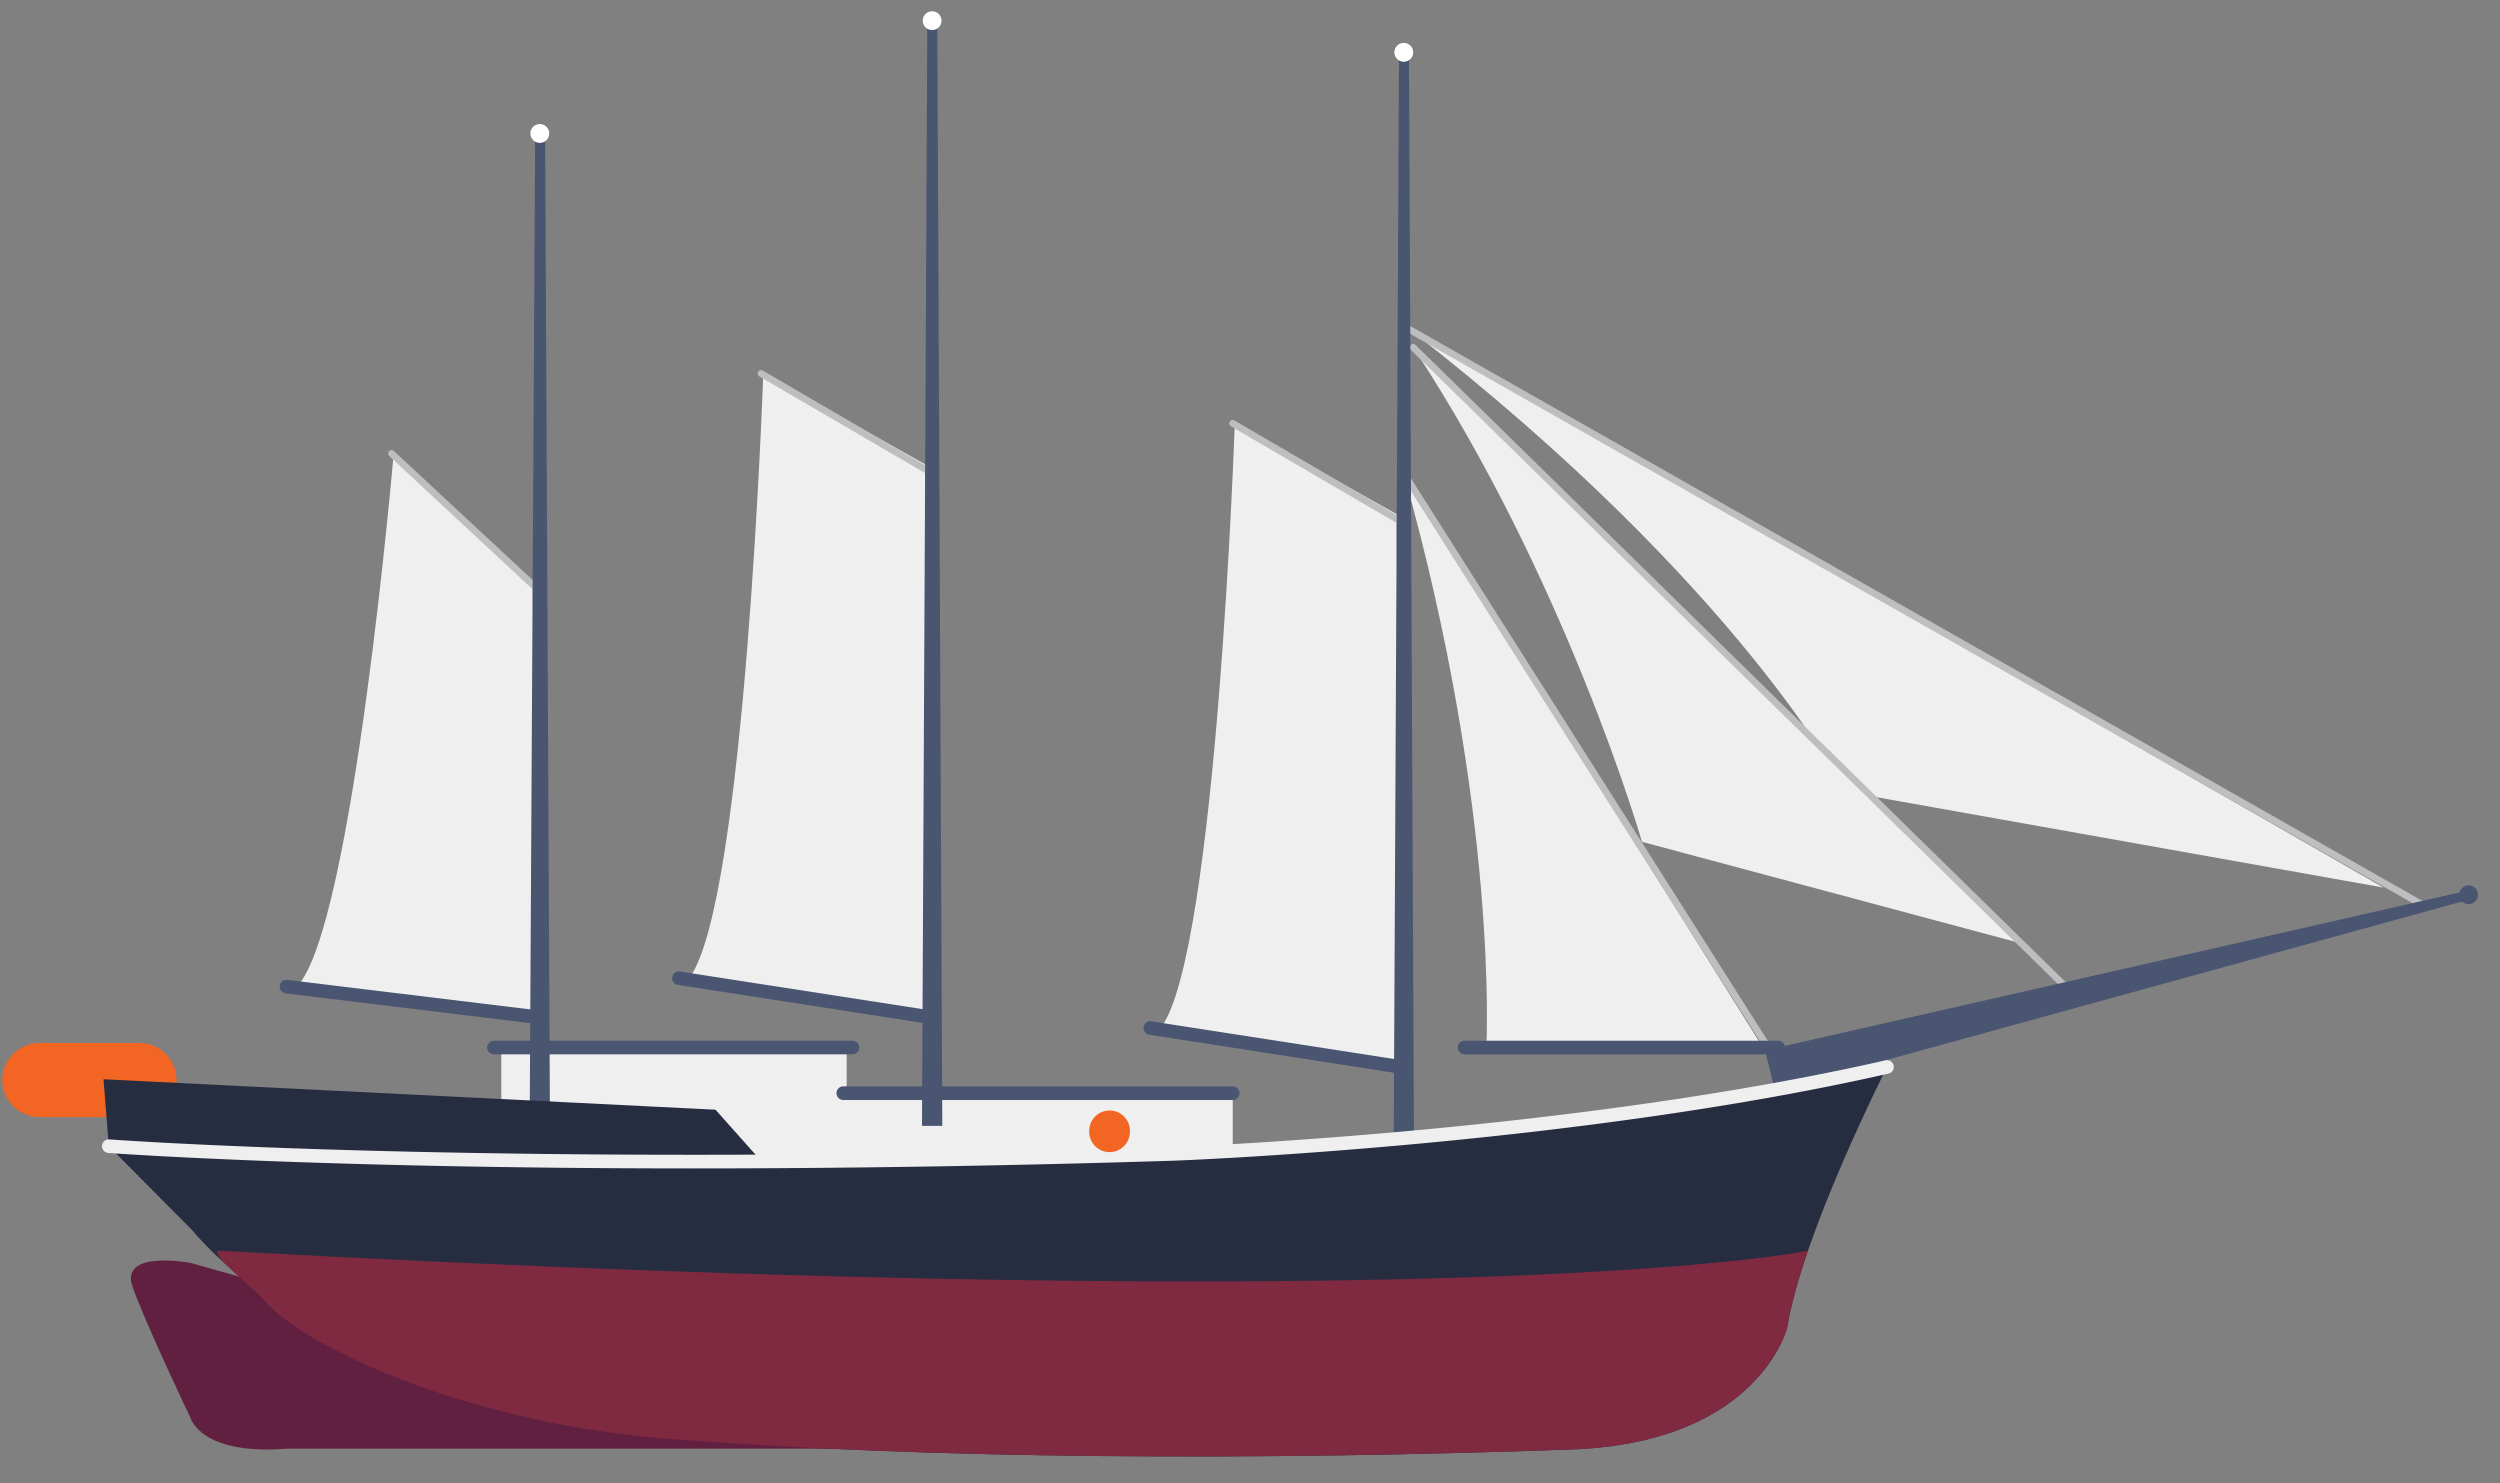 <svg xmlns="http://www.w3.org/2000/svg" width="59" height="35">
  <rect width="100%" height="100%" fill="#808080" stroke="none"/>
  <g fill="none" fill-rule="evenodd">
    <path fill="#EFEFEF" d="M33.282 7.787l22.97 13.16-12.695-2.263s-2.41-4.78-10.275-10.897"/>
    <path fill="#BCBEC0" d="M57.226 21.466a.081.081 0 0 1-.04-.01l-23.944-13.6a.08.08 0 1 1 .08-.139l23.944 13.599a.08.08 0 0 1-.04.15"/>
    <path fill="#EFEFEF" d="M33.127 11.168l8.477 13.553h-6.527s.313-5.494-1.95-13.553"/>
    <path fill="#BCBEC0" d="M42.668 26.29a.08.08 0 0 1-.068-.038l-9.541-15.04a.08.08 0 1 1 .135-.087l9.542 15.04a.08.08 0 0 1-.068.124"/>
    <path fill="#EFEFEF" d="M33.351 8.198l14.42 14.085-9.02-2.416s-1.781-6.169-5.4-11.669"/>
    <path fill="#BCBEC0" d="M49.053 23.667a.08.08 0 0 1-.057-.023L33.295 8.256a.08.08 0 0 1 .112-.115L49.11 23.53a.08.08 0 0 1-.056.137"/>
    <path fill="#EFEFEF" d="M11.831 27.415h8.15v-2.694h-8.15z"/>
    <path fill="#EFEFEF" d="M19.902 27.415h9.19v-1.616h-9.19z"/>
    <path fill="#F26522" d="M3.29 26.364H.928a.877.877 0 0 1-.874-.875c0-.48.394-.874.874-.874h2.364c.48 0 .874.394.874.874 0 .481-.393.875-.874.875"/>
    <path fill="#4A5571" d="M58.258 21.234l-16.37 4.506-.232-.951 16.519-3.757z"/>
    <path fill="#EFEFEF" d="M12.57 13.788l-3.279-3.084s-.963 11.18-2.274 12.568l5.666.732-.112-10.216z"/>
    <path fill="#BCBEC0" d="M12.74 14.035a.08.08 0 0 1-.055-.021l-3.498-3.251a.08.08 0 0 1 .11-.118l3.497 3.251a.08.08 0 0 1-.054.14"/>
    <path fill="#4A5571" d="M12.683 24.165a.16.16 0 0 1-.02-.001l-5.922-.72a.16.16 0 0 1 .039-.319l5.922.72a.16.16 0 0 1-.019.32"/>
    <path fill="#EFEFEF" d="M21.83 10.955l-3.817-2.14s-.426 12.481-1.737 14.254l5.666.935-.112-13.05z"/>
    <path fill="#BCBEC0" d="M21.998 11.249a.078.078 0 0 1-.04-.011l-4.035-2.353a.08.08 0 1 1 .081-.139l4.035 2.353a.08.08 0 0 1-.04.15"/>
    <path fill="#4A5571" d="M21.942 24.165c-.008 0-.016 0-.025-.002l-5.923-.92a.16.16 0 0 1 .05-.316l5.923.919a.16.16 0 0 1-.025.319"/>
    <path fill="#EFEFEF" d="M32.958 12.132l-3.817-2.14s-.426 12.48-1.737 14.253l5.666.936-.112-13.05z"/>
    <path fill="#BCBEC0" d="M33.126 12.425a.078.078 0 0 1-.04-.01l-4.035-2.354a.08.08 0 1 1 .081-.139l4.035 2.354a.08.08 0 0 1-.04.15"/>
    <path fill="#4A5571" d="M33.07 25.341l-.025-.001-5.922-.92a.16.16 0 0 1 .049-.317l5.923.92a.16.16 0 0 1-.025.318M12.865 3.187l.114 23.383H12.5l.129-23.337z"/>
    <path fill="#FFF" d="M12.961 3.135a.222.222 0 1 1-.443 0 .222.222 0 0 1 .443 0"/>
    <path fill="#4A5571" d="M33.252 1.221l.118 25.828-.479.001.125-25.778z"/>
    <path fill="#FFF" d="M33.351 1.22a.222.222 0 1 1-.443 0 .222.222 0 0 1 .443 0"/>
    <path fill="#4A5571" d="M58.48 21.116a.221.221 0 1 1-.443 0 .221.221 0 0 1 .443 0M22.12.488l.118 26.082h-.479L21.884.539z"/>
    <path fill="#FFF" d="M22.22.488a.221.221 0 1 1-.443 0 .221.221 0 0 1 .443 0"/>
    <path fill="#4A5571" d="M41.964 24.882h-7.4a.16.16 0 1 1 0-.321h7.4a.16.16 0 1 1 0 .32"/>
    <path fill="#262D41" d="M2.443 25.47l14.442.719 1.079 1.21s15.166.383 26.57-2.218c0 0-1.998 3.931-2.356 6.149 0 0-.666 2.719-5.093 2.878-7.298.261-15.153.24-21.418-.262-7.709-.617-11.126-4.908-11.126-4.908L2.568 27.05l-.125-1.58z"/>
    <path fill="#622041" d="M4.499 29.805s-1.68-.32-1.372.56c.308.878 1.372 3.104 1.372 3.104s.24.879 2.261.72h13.221L4.5 29.804z"/>
    <path fill="#7F2A41" d="M5.183 29.517c-.362-.02.891.96 1.068 1.182.766.962 4.563 2.859 9.416 3.247 6.265.501 14.12.523 21.418.262 4.427-.16 5.093-2.878 5.093-2.878.085-.532.266-1.162.49-1.813 0 0-7.62 1.632-37.485 0"/>
    <path fill="#EFEFEF" d="M16.37 27.575c-8.844 0-13.748-.36-13.814-.365a.16.16 0 1 1 .024-.32c.09.007 9.233.676 25.126.18.091-.002 9.349-.352 16.792-2.046a.16.16 0 1 1 .071.313c-7.473 1.7-16.76 2.052-16.853 2.055-4.287.134-8.085.183-11.346.183"/>
    <path fill="#4A5571" d="M20.12 24.882h-8.462a.16.16 0 1 1 0-.321h8.462a.16.16 0 1 1 0 .32M29.092 25.96h-9.19a.16.16 0 1 1 0-.322h9.19a.16.16 0 1 1 0 .321"/>
    <path fill="#F26522" d="M26.665 26.688a.48.48 0 1 1-.959 0 .48.48 0 0 1 .96 0"/>
  </g>
</svg>
